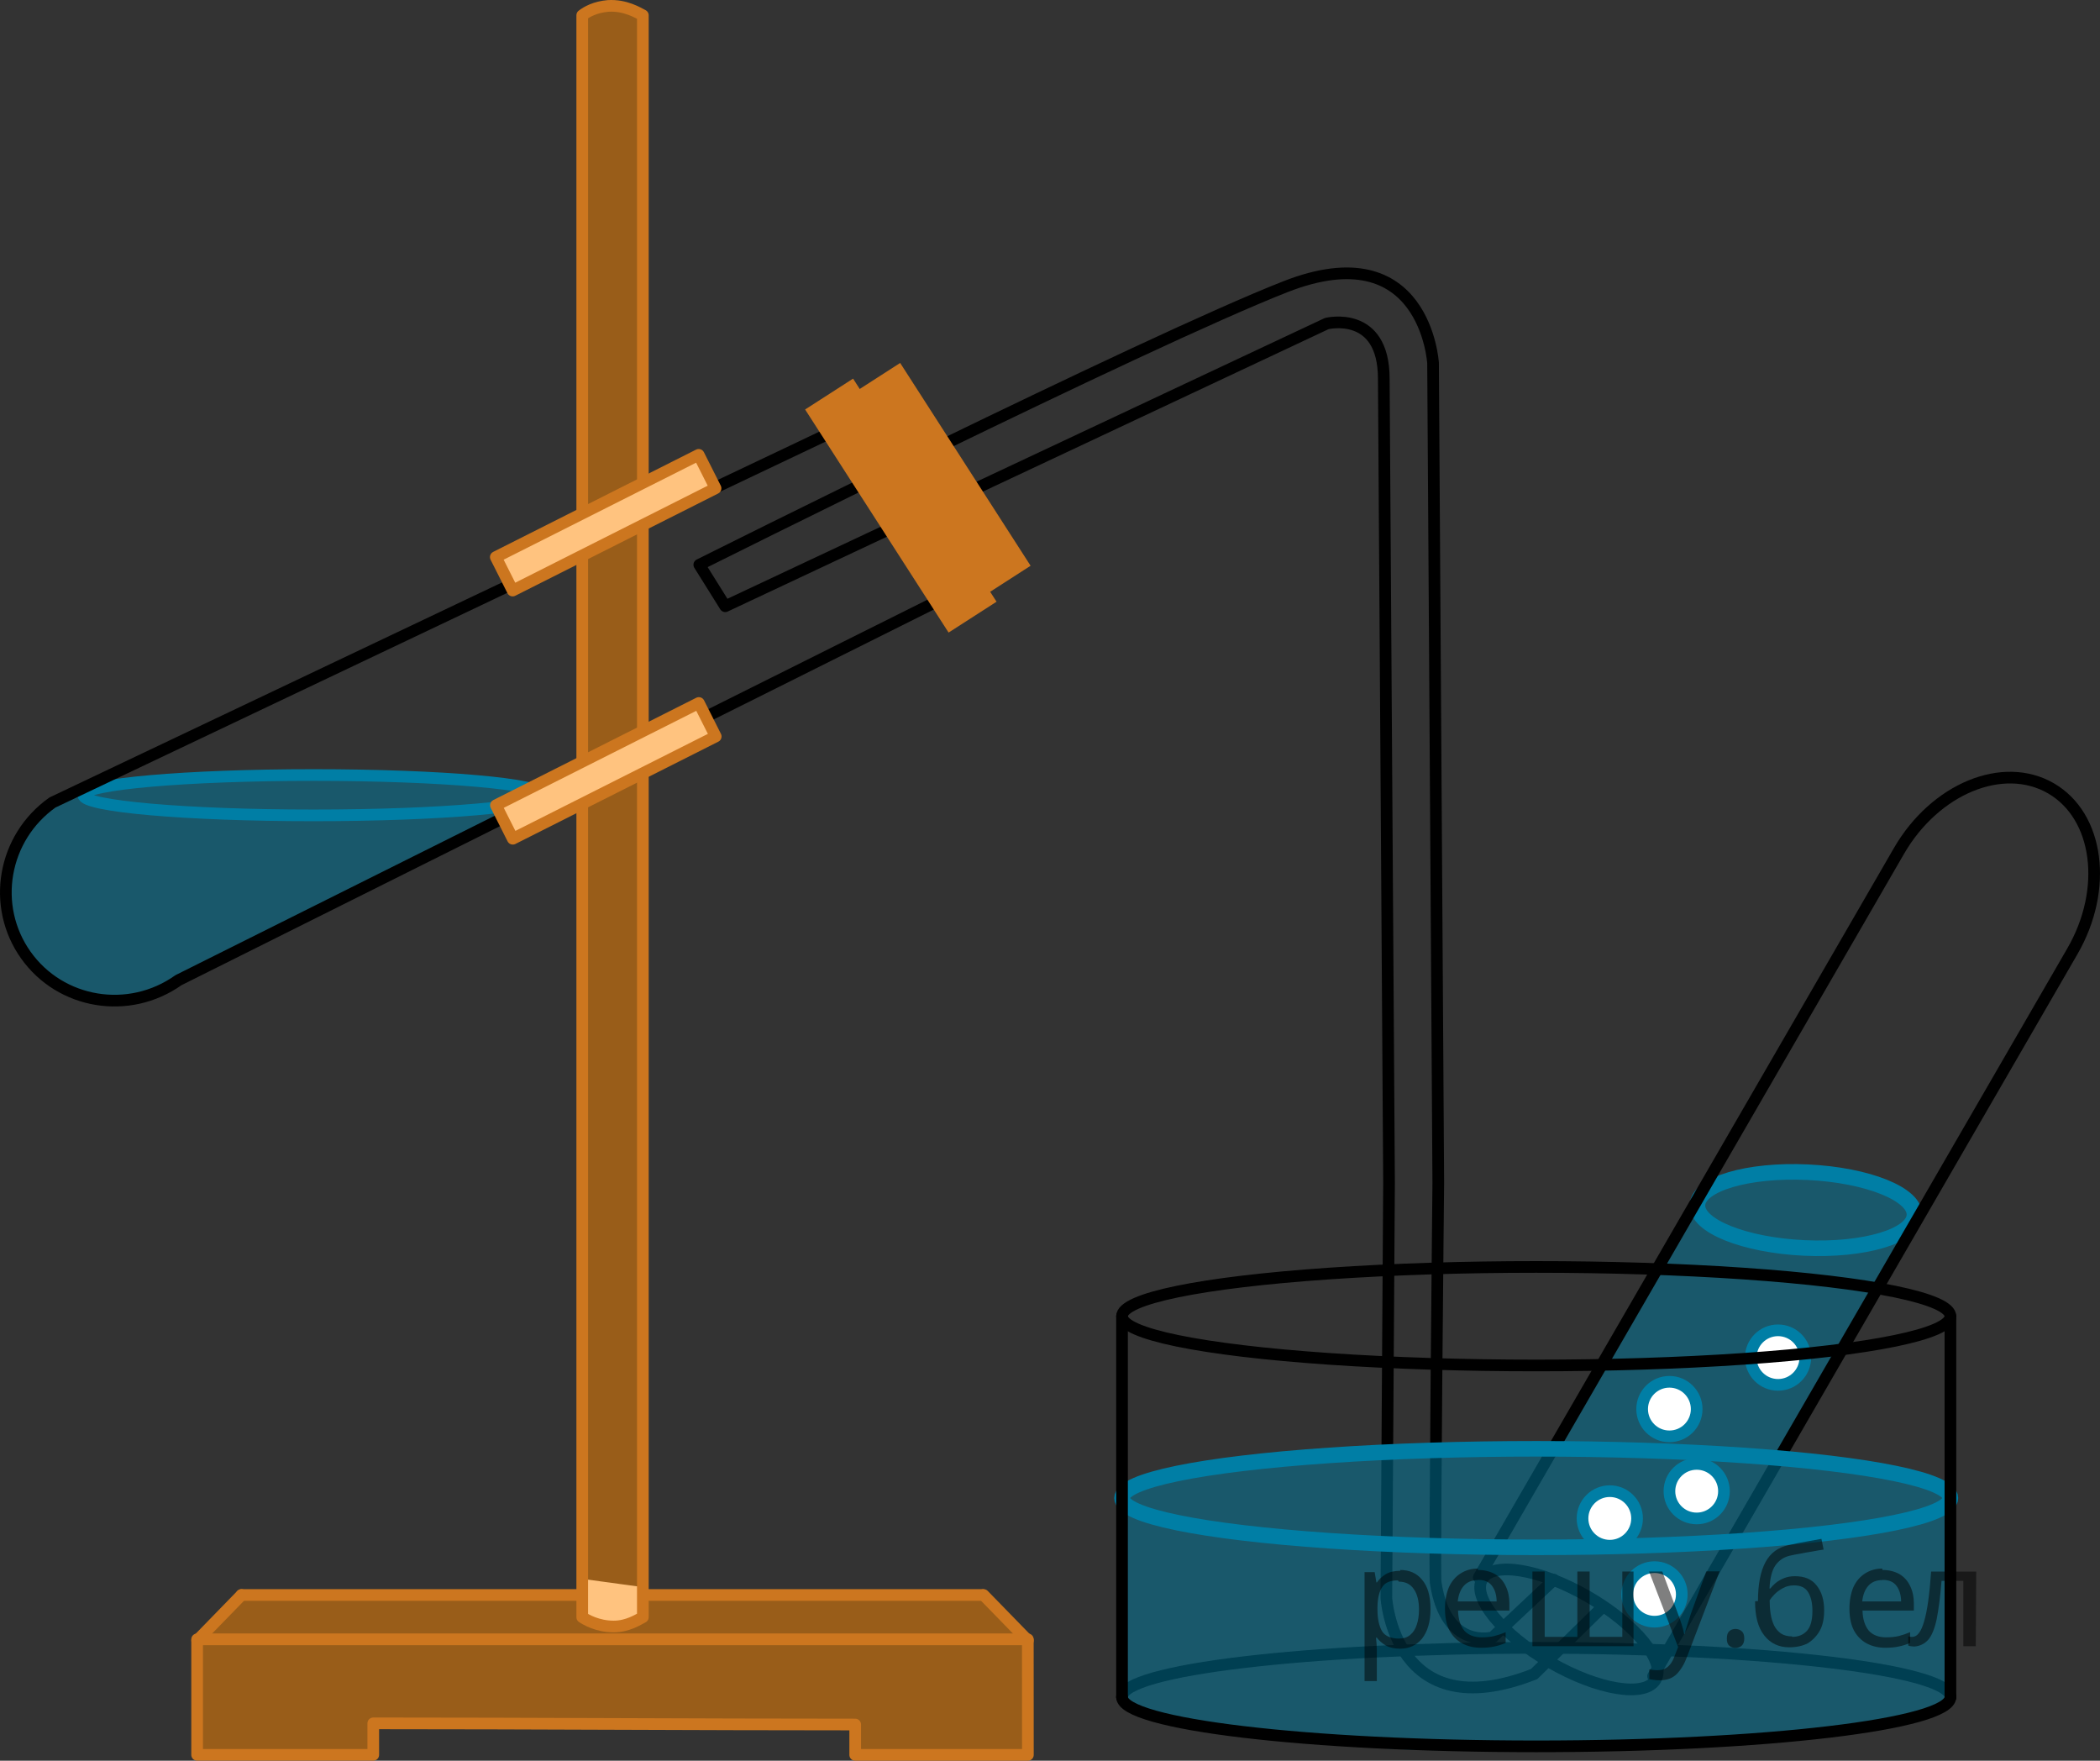 <?xml version="1.0" encoding="utf-8"?>
<!-- Generator: Adobe Illustrator 16.0.0, SVG Export Plug-In . SVG Version: 6.00 Build 0)  -->
<!DOCTYPE svg PUBLIC "-//W3C//DTD SVG 1.1//EN" "http://www.w3.org/Graphics/SVG/1.1/DTD/svg11.dtd">
<svg version="1.1" id="Слой_1" xmlns="http://www.w3.org/2000/svg" xmlns:xlink="http://www.w3.org/1999/xlink" x="0px" y="0px"
	 width="134.991px" height="113.157px" viewBox="385.895 37.601 134.991 113.157"
	 enable-background="new 385.895 37.601 134.991 113.157" xml:space="preserve">
<rect x="385.895" y="37.601" width="134.991" height="113.157" fill="#333333" stroke="none"/>
<path fill="none" stroke="#000000" stroke-width="0.75" stroke-linecap="round" stroke-linejoin="round" stroke-miterlimit="10" d="
	M458.02,146.67c0-1.748,11.923-3.166,26.627-3.166c14.705,0,26.625,1.418,26.625,3.166"/>
<path opacity="0.5" fill="#007EA5" enable-background="new    " d="M391.253,88.355c0,0-3.627,0.877-4.103,3.188
	c-0.478,2.311-1.831,4.649,0.282,7.263c2.112,2.051,4.882,4.454,8.484,2.584C399.672,99.446,430.605,84,430.605,84
	s-10.313,5.238-12.594,5.467c-2.279,0.229-8.683,0.346-12.714,0.533c-2.563-0.125-11.481-0.207-12.606-0.738
	S391.253,88.355,391.253,88.355z"/>
<ellipse opacity="0.5" fill="#007EA5" enable-background="new    " cx="406.05" cy="88.707" rx="14.797" ry="1.296"/>
<ellipse fill="none" stroke="#007EA5" stroke-width="0.75" stroke-linecap="round" stroke-linejoin="round" stroke-miterlimit="10" cx="406.05" cy="88.707" rx="14.797" ry="1.296"/>
<path fill="none" stroke="#000000" stroke-width="0.75" stroke-linecap="round" stroke-linejoin="round" stroke-miterlimit="10" d="
	M446.842,75.897l-49.473,24.697c-3.184,2.26-7.578,1.537-9.816-1.615s-1.473-7.54,1.711-9.801l50.411-23.948L446.842,75.897z"/>
<path opacity="0.5" fill="#FF8800" enable-background="new    " d="M408.094,140.108c4.604,0,9.202,0,13.803,0h15.13
	c4.029,0,8.063,0,12.094,0c0.95,0.977,1.896,1.951,2.851,2.926c0,2.449,0,4.898,0,7.35c-3.701,0-7.398,0-11.101,0
	c0-0.648,0-1.299,0-1.949c-10.326-0.023-20.649-0.051-30.979-0.075c0,0.554,0,1.104,0,1.655c-3.771,0.121-7.549,0.244-11.322,0.367
	c0-2.475,0-4.948,0-7.424c0.948-0.951,1.898-1.897,2.85-2.851c0.851,0,1.701,0,2.551,0"/>
<g>
	
		<path fill="none" stroke="#CC761F" stroke-width="0.75" stroke-linecap="round" stroke-linejoin="round" stroke-miterlimit="10" d="
		M451.969,150.383c-3.676,0-7.351,0-11.101,0c0-0.674,0-1.35,0-1.95c-10.354,0-20.625-0.075-30.979-0.075c0,0.676,0,1.352,0,2.023
		c-3.75,0-7.572,0-11.322,0c0-2.475,0-4.949,0-7.424h53.398L451.969,150.383L451.969,150.383z"/>
	
		<line fill="none" stroke="#CC761F" stroke-width="0.75" stroke-linecap="round" stroke-linejoin="round" stroke-miterlimit="10" x1="398.57" y1="143.034" x2="401.419" y2="140.108"/>
	
		<line fill="none" stroke="#CC761F" stroke-width="0.75" stroke-linecap="round" stroke-linejoin="round" stroke-miterlimit="10" x1="451.969" y1="143.034" x2="449.119" y2="140.108"/>
	
		<polyline fill="none" stroke="#CC761F" stroke-width="0.75" stroke-linecap="round" stroke-linejoin="round" stroke-miterlimit="10" points="
		401.419,140.108 403.969,140.108 408.094,140.108 422.34,140.108 436.642,140.108 449.043,140.108 	"/>
</g>
<path fill="#FFFFFF" d="M423.337,139.857c0,0-0.129,1.612,0.103,1.739c0.229,0.127,1.21,0.438,1.812,0.535
	c0.601,0.101,1.191-0.178,1.591-0.389c0.396-0.211,0.396-0.574,0.396-0.98s0-1.156,0-1.156l-3.898-0.531v0.782H423.337z"/>
<g opacity="0.5">
	<path fill="#FF8800" d="M427.219,38.584c-0.3-0.15-1.125-0.675-2.25-0.601c-0.827,0.076-1.351,0.375-1.647,0.601
		c0,37.649,0,65.299,0,102.95c0.225,0.15,0.975,0.6,2.022,0.6c0.899,0,1.575-0.447,1.875-0.6
		C427.219,103.883,427.219,76.233,427.219,38.584z"/>
</g>
<path fill="none" stroke="#CC761F" stroke-width="0.75" stroke-linecap="round" stroke-linejoin="round" stroke-miterlimit="10" d="
	M427.219,38.584c-0.3-0.15-1.125-0.675-2.25-0.601c-0.827,0.076-1.351,0.375-1.647,0.601c0,37.649,0,65.299,0,102.95
	c0.225,0.15,0.975,0.6,2.022,0.6c0.899,0,1.575-0.447,1.875-0.6C427.219,103.883,427.219,76.233,427.219,38.584z"/>
<g>
	
		<rect x="417.577" y="86.134" transform="matrix(-0.893 0.45 -0.45 -0.893 843.559 -26.06)" fill="#FFFFFF" width="14.607" height="2.409"/>
	
		<rect x="417.577" y="86.134" transform="matrix(-0.893 0.45 -0.45 -0.893 843.559 -26.06)" opacity="0.5" fill="#FF8800" enable-background="new    " width="14.607" height="2.409"/>
	
		<rect x="417.577" y="86.134" transform="matrix(-0.893 0.45 -0.45 -0.893 843.559 -26.06)" fill="none" stroke="#CC761F" stroke-width="0.75" stroke-linecap="round" stroke-linejoin="round" stroke-miterlimit="10" width="14.607" height="2.409"/>
</g>
<g>
	
		<rect x="417.569" y="70.17" transform="matrix(-0.893 0.45 -0.45 -0.893 836.357 -56.262)" fill="#FFFFFF" width="14.605" height="2.407"/>
	
		<rect x="417.569" y="70.17" transform="matrix(-0.893 0.45 -0.45 -0.893 836.357 -56.262)" opacity="0.5" fill="#FF8800" enable-background="new    " width="14.605" height="2.407"/>
	
		<rect x="417.569" y="70.17" transform="matrix(-0.893 0.45 -0.45 -0.893 836.357 -56.262)" fill="none" stroke="#CC761F" stroke-width="0.75" stroke-linecap="round" stroke-linejoin="round" stroke-miterlimit="10" width="14.605" height="2.407"/>
</g>
<path fill="none" stroke="#000000" stroke-width="0.75" stroke-linecap="round" stroke-linejoin="round" stroke-miterlimit="10" d="
	M398.142,88.706"/>
<ellipse transform="matrix(0.999 0.047 -0.047 0.999 5.977 -23.465)" opacity="0.5" fill="#007EA5" enable-background="new    " cx="501.93" cy="115.36" rx="6.981" ry="2.436"/>
<path fill="none" stroke="#000000" stroke-width="0.75" stroke-linecap="round" stroke-linejoin="round" stroke-miterlimit="10" d="
	M485.785,139.127l-3.939,3.699c0,0-3.021,0.856-3.668-3.55c-0.084-0.569,0.172-25.653,0.172-25.653l-0.336-52.688
	c0,0-0.5-8.435-9.5-4.904c-9,3.531-37.667,17.865-37.667,17.865l1.667,2.667l38.666-18.167c0,0,3.667-0.905,3.667,3.547
	l0.337,51.681l-0.172,26.664c0,0,0.5,8.435,9.5,4.901l4.35-4.263"/>
<path opacity="0.5" fill="#007EA5" enable-background="new    " d="M508.173,117.29c0,0-2.309,0.44-3.869,0.51
	c-1.56,0.068-4.832,0.002-5.561-0.256c-0.729-0.258-3.691-2.178-3.852-2.459c-0.156-0.283-9.396,16.039-9.396,16.039h14.875
	L508.173,117.29z"/>
<ellipse transform="matrix(0.999 0.047 -0.047 0.999 5.977 -23.465)" fill="none" stroke="#007EA5" stroke-miterlimit="10" cx="501.93" cy="115.36" rx="6.981" ry="2.436"/>
<g>
	
		<ellipse transform="matrix(0.866 0.501 -0.501 0.866 136.652 -224.57)" fill="none" stroke="#000000" stroke-width="0.75" stroke-linecap="round" stroke-linejoin="round" stroke-miterlimit="10" cx="486.531" cy="142.194" rx="6.437" ry="2.438"/>
	
		<path fill="none" stroke="#000000" stroke-width="0.75" stroke-linecap="round" stroke-linejoin="round" stroke-miterlimit="10" d="
		M480.953,138.979l27.01-46.688c2.318-4.004,6.688-5.809,9.768-4.027c3.076,1.781,3.693,6.473,1.379,10.475l-26.953,46.592"/>
</g>
<path opacity="0.5" fill="#007EA5" enable-background="new    " d="M458.02,133.879v11.039c0,0-0.319,2.215,1.115,2.66
	c1.438,0.443,15.458,3.361,23.291,2.258c7.665-0.066,21.771-0.791,24.486-1.43c2.715-0.642,4.325-0.039,4.479-3.076
	c0.156-3.037-0.122-10.899-0.122-10.899s-2.261,1.196-8.428,2.05s-20.104,0.564-28.085,0.564
	C462.633,137.045,458.02,133.879,458.02,133.879z"/>
<ellipse opacity="0.5" fill="#007EA5" enable-background="new    " cx="484.645" cy="133.879" rx="26.625" ry="3.166"/>
<ellipse fill="none" stroke="#007EA5" stroke-miterlimit="10" cx="484.645" cy="133.879" rx="26.625" ry="3.166"/>
<line fill="none" stroke="#000000" stroke-width="0.75" stroke-linecap="round" stroke-linejoin="round" stroke-miterlimit="10" x1="458.02" y1="122.191" x2="458.02" y2="146.67"/>
<line fill="none" stroke="#000000" stroke-width="0.75" stroke-linecap="round" stroke-linejoin="round" stroke-miterlimit="10" x1="511.271" y1="122.191" x2="511.271" y2="146.67"/>
<path fill="none" stroke="#000000" stroke-width="0.75" stroke-linecap="round" stroke-linejoin="round" stroke-miterlimit="10" d="
	M511.271,146.67c0,1.748-11.922,3.166-26.625,3.166c-14.705,0-26.627-1.418-26.627-3.166"/>
<rect x="435.268" y="68.276" transform="matrix(0.541 0.841 -0.841 0.541 262.672 -341.063)" fill="#CC761F" width="17.048" height="3.666"/>
<rect x="438.807" y="66.687" transform="matrix(0.541 0.841 -0.841 0.541 262.448 -344.187)" fill="#CC761F" width="15.498" height="3.332"/>
<circle fill="#FFFFFF" stroke="#007EA5" stroke-width="0.75" stroke-linecap="round" stroke-linejoin="round" stroke-miterlimit="10" cx="492.25" cy="140.071" r="1.753"/>
<circle fill="#FFFFFF" stroke="#007EA5" stroke-width="0.75" stroke-linecap="round" stroke-linejoin="round" stroke-miterlimit="10" cx="489.375" cy="135.188" r="1.753"/>
<circle fill="#FFFFFF" stroke="#007EA5" stroke-width="0.75" stroke-linecap="round" stroke-linejoin="round" stroke-miterlimit="10" cx="494.961" cy="133.436" r="1.753"/>
<circle fill="#FFFFFF" stroke="#007EA5" stroke-width="0.75" stroke-linecap="round" stroke-linejoin="round" stroke-miterlimit="10" cx="493.207" cy="128.16" r="1.753"/>
<circle fill="#FFFFFF" stroke="#007EA5" stroke-width="0.75" stroke-linecap="round" stroke-linejoin="round" stroke-miterlimit="10" cx="500.189" cy="124.851" r="1.753"/>
<ellipse fill="none" stroke="#000000" stroke-width="0.75" stroke-linecap="round" stroke-linejoin="round" stroke-miterlimit="10" cx="484.645" cy="122.191" rx="26.625" ry="3.166"/>
<g fill-opacity=".5"><path d="m475.9 138.5q0.89 0 1.4 0.62 0.55 0.62 0.55 1.9 0 1.2-0.55 1.9-0.54 0.64-1.4 0.64-0.56 0-0.93-0.21-0.36-0.22-0.57-0.5h-0.054q0.018 0.15 0.036 0.39t0.018 0.4v2h-0.79v-7h0.65l0.11 0.66h0.036q0.22-0.32 0.57-0.53t0.94-0.22zm-0.14 0.67q-0.74 0-1 0.41-0.3 0.41-0.32 1.3v0.15q0 0.89 0.29 1.4 0.3 0.48 1.1 0.48 0.44 0 0.72-0.24 0.29-0.24 0.42-0.66 0.14-0.42 0.14-0.96 0-0.83-0.32-1.3-0.32-0.5-0.98-0.5z"/><path d="m480.9 138.5q0.62 0 1.1 0.27 0.45 0.27 0.68 0.76 0.24 0.49 0.24 1.1v0.48h-3.3q0.018 0.82 0.41 1.3 0.4 0.42 1.1 0.42 0.46 0 0.81-0.081 0.36-0.09 0.74-0.25v0.69q-0.37 0.16-0.73 0.23-0.36 0.081-0.86 0.081-0.68 0-1.2-0.28-0.52-0.28-0.82-0.83-0.29-0.56-0.29-1.4 0-0.79 0.26-1.4 0.27-0.57 0.75-0.87 0.49-0.31 1.1-0.31zm-9e-3 0.65q-0.57 0-0.9 0.37-0.32 0.36-0.39 1h2.5q-9e-3 -0.61-0.29-0.99-0.28-0.39-0.88-0.39z"/><path d="m490.9 138.6v4.8h-6.5v-4.8h0.79v4.2h2.1v-4.2h0.79v4.2h2.1v-4.2z"/><path d="m491.9 138.6h0.85l1 2.7q0.14 0.36 0.24 0.69 0.11 0.32 0.16 0.62h0.036q0.054-0.22 0.17-0.58 0.12-0.37 0.24-0.74l0.98-2.7h0.86l-2.1 5.5q-0.25 0.68-0.66 1.1-0.4 0.4-1.1 0.4-0.22 0-0.38-0.027-0.16-0.018-0.28-0.045v-0.63q0.099 0.018 0.23 0.036 0.14 0.018 0.3 0.018 0.41 0 0.67-0.23 0.26-0.23 0.4-0.62l0.25-0.64z"/><path d="m496.9 142.9q0-0.33 0.16-0.47t0.39-0.14q0.23 0 0.4 0.14 0.17 0.14 0.17 0.47 0 0.32-0.17 0.47-0.16 0.14-0.4 0.14-0.22 0-0.39-0.14t-0.16-0.47z"/><path d="m498.9 140.5q0-1.6 0.48-2.5 0.48-0.89 1.5-1.1 0.58-0.13 1.1-0.22t1-0.18l0.14 0.69q-0.32 0.045-0.71 0.12-0.4 0.063-0.78 0.14-0.39 0.063-0.67 0.13-0.58 0.13-0.93 0.61-0.34 0.48-0.39 1.5h0.054q0.13-0.17 0.34-0.35 0.22-0.18 0.53-0.31 0.32-0.13 0.71-0.13 0.94 0 1.4 0.6 0.48 0.6 0.48 1.6 0 0.8-0.28 1.3t-0.77 0.81q-0.5 0.26-1.2 0.26-1 0-1.6-0.76t-0.59-2.2zm2.2 2.3q0.58 0 0.94-0.38t0.36-1.3q0-0.74-0.28-1.2-0.27-0.43-0.9-0.43-0.4 0-0.72 0.18-0.32 0.17-0.54 0.4t-0.31 0.38q0 0.44 0.063 0.86t0.22 0.75q0.16 0.32 0.44 0.52 0.29 0.19 0.72 0.19z"/><path d="m506.9 138.5q0.62 0 1.1 0.27 0.45 0.27 0.68 0.76 0.24 0.49 0.24 1.1v0.48h-3.3q0.018 0.82 0.41 1.3 0.4 0.42 1.1 0.42 0.46 0 0.81-0.081 0.36-0.09 0.74-0.25v0.69q-0.37 0.16-0.73 0.23-0.36 0.081-0.86 0.081-0.68 0-1.2-0.28-0.52-0.28-0.82-0.83-0.29-0.56-0.29-1.4 0-0.79 0.26-1.4 0.27-0.57 0.75-0.87 0.49-0.31 1.1-0.31zm-9e-3 0.65q-0.57 0-0.9 0.37-0.32 0.36-0.39 1h2.5q-9e-3 -0.61-0.29-0.99-0.28-0.39-0.88-0.39z"/><path d="m512.9 143.4h-0.8v-4.2h-1.4q-0.12 1.5-0.32 2.5-0.21 0.93-0.55 1.3t-0.86 0.42q-0.12 0-0.23-0.018-0.11-9e-3 -0.18-0.045v-0.59q0.054 0.018 0.12 0.027t0.13 9e-3q0.49 0 0.77-1 0.3-1 0.45-3.2h2.9z"/></g></svg>

<!--File created and owned by https://sdamgia.ru. Copying is prohibited. All rights reserved.-->
